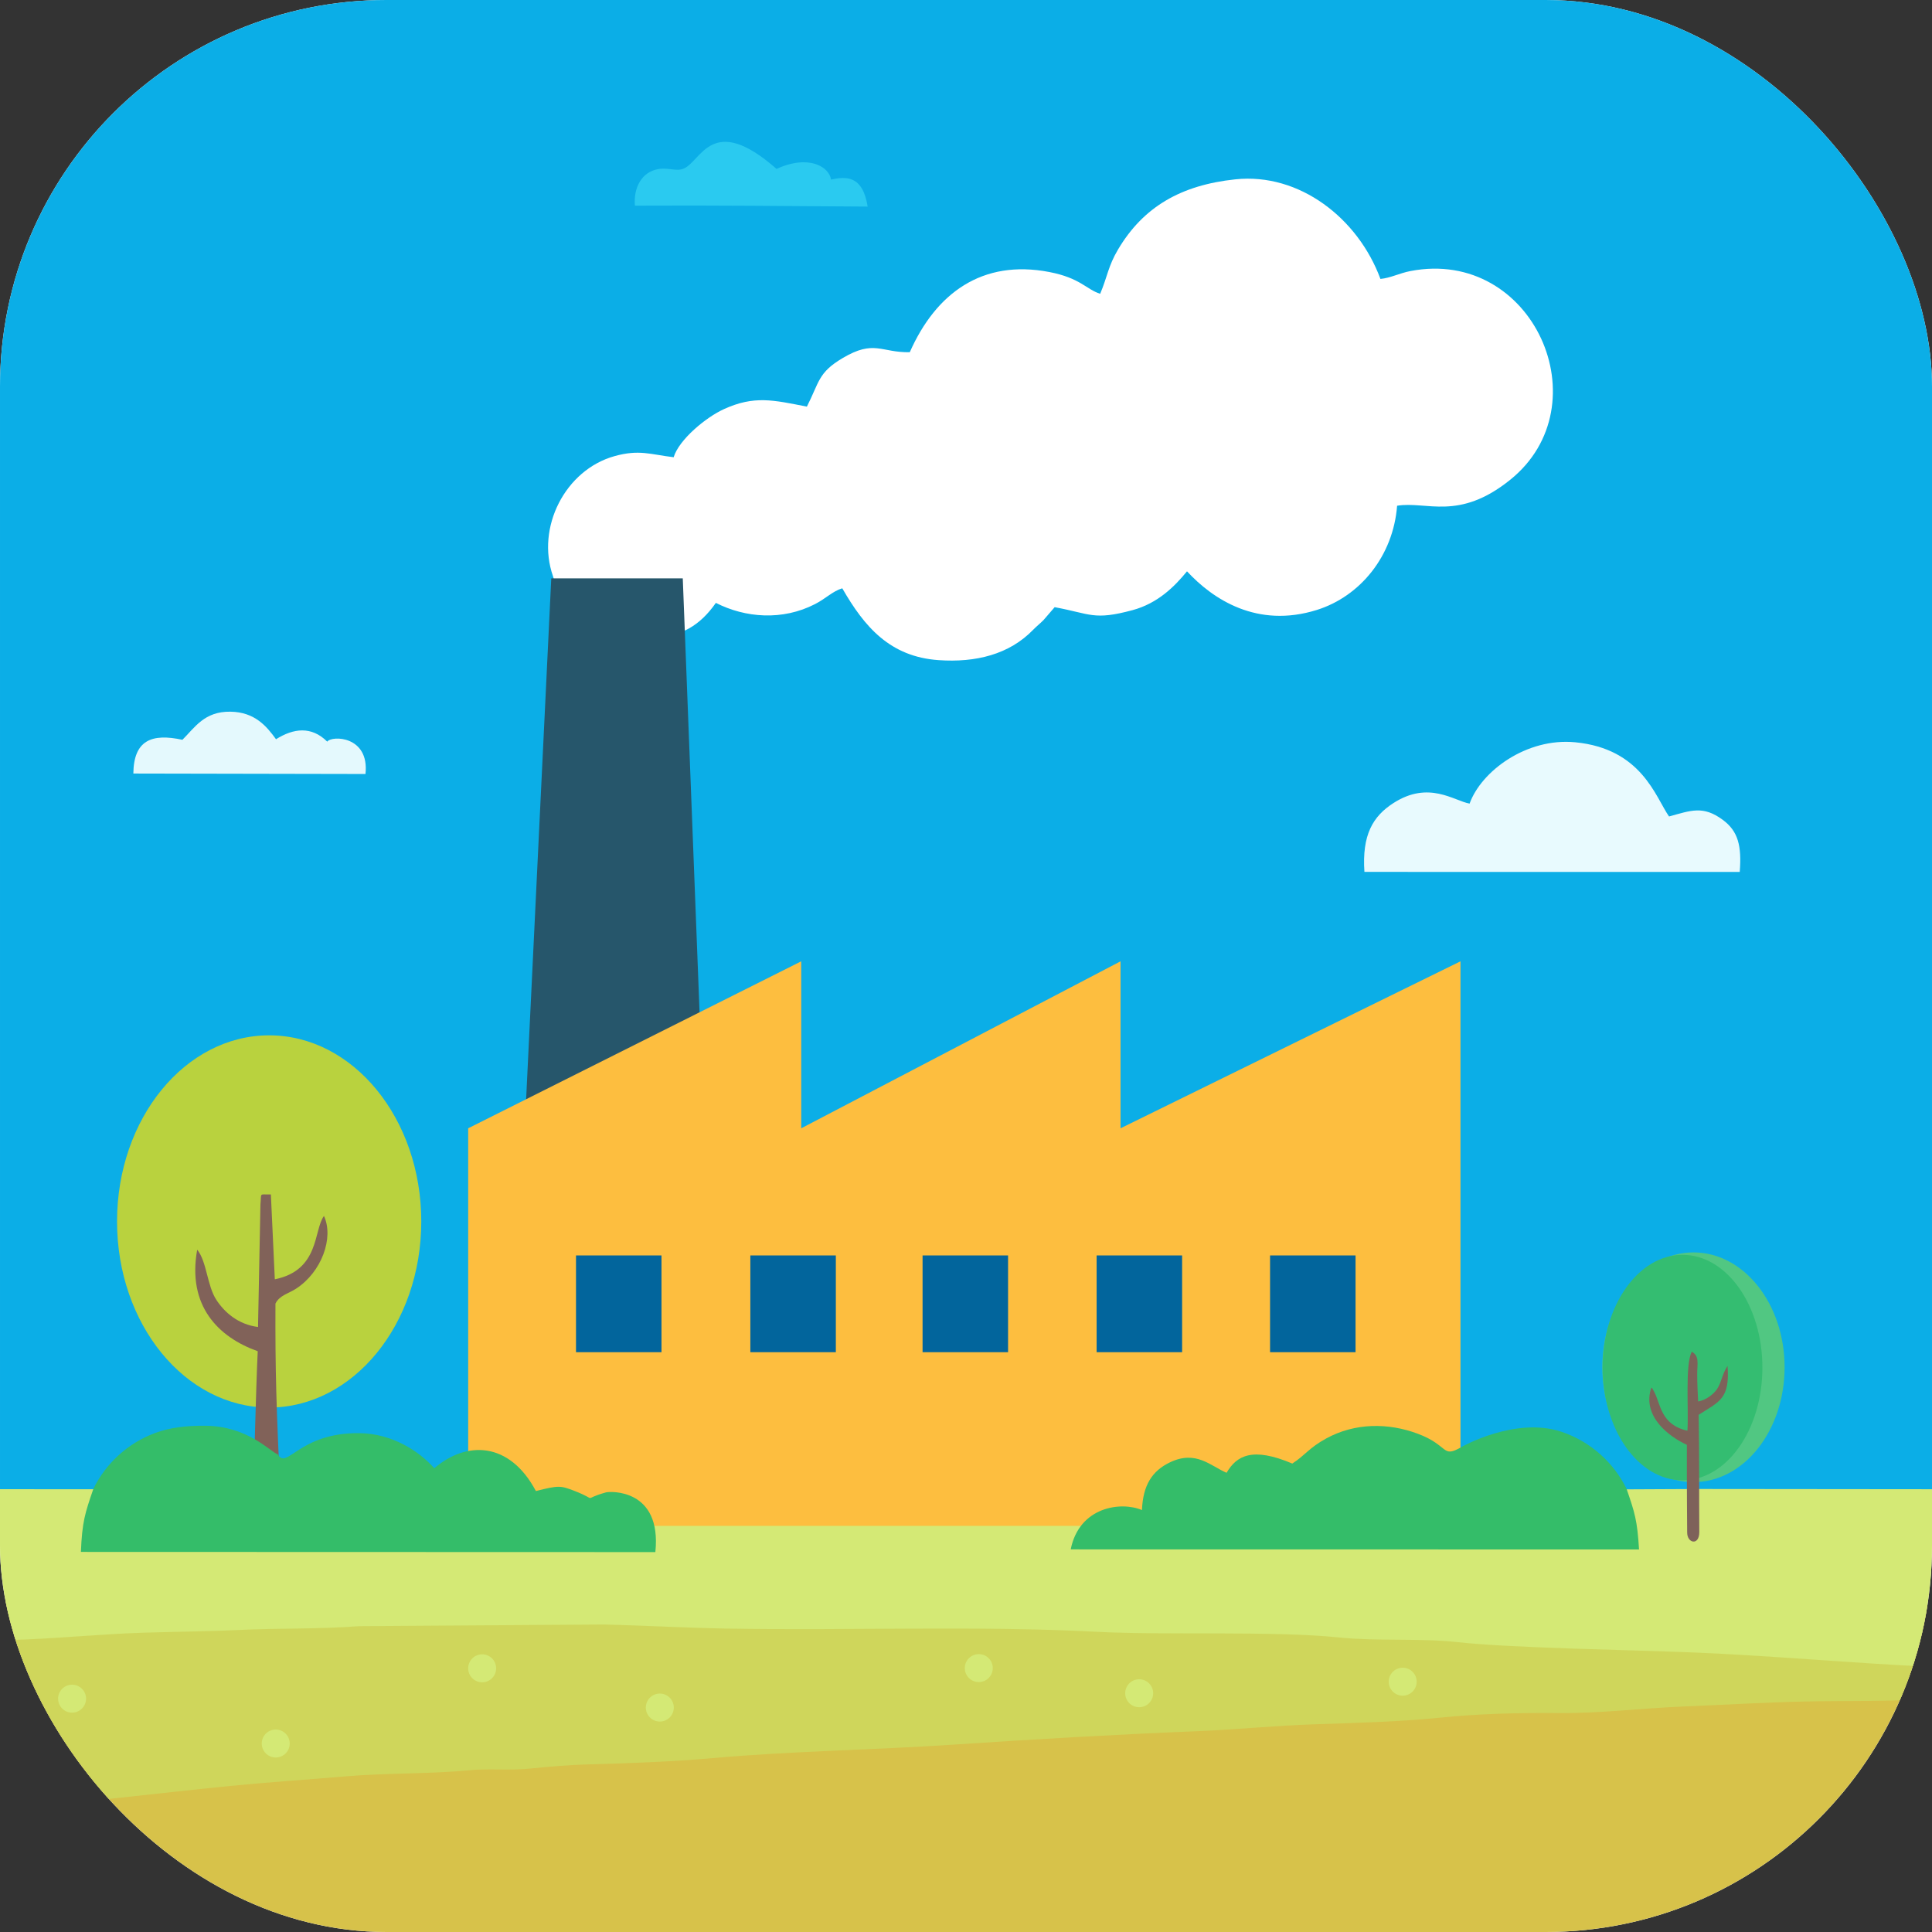<?xml version="1.0" encoding="UTF-8" standalone="no"?>
<svg
   version="1.1"
   width="1000"
   height="1000"
   id="svg2"
   sodipodi:docname="favicon.svg"
   inkscape:version="1.4.2 (ebf0e94, 2025-05-08)"
   xmlns:inkscape="http://www.inkscape.org/namespaces/inkscape"
   xmlns:sodipodi="http://sodipodi.sourceforge.net/DTD/sodipodi-0.dtd"
   xmlns="http://www.w3.org/2000/svg"
   xmlns:svg="http://www.w3.org/2000/svg">
  <rect width="100%" height="100%" fill="#333333" stroke="none"/>
  <sodipodi:namedview
     id="namedview2"
     pagecolor="#ffffff"
     bordercolor="#000000"
     borderopacity="0.25"
     inkscape:showpageshadow="2"
     inkscape:pageopacity="0.0"
     inkscape:pagecheckerboard="0"
     inkscape:deskcolor="#d1d1d1"
     inkscape:zoom="1.2918841"
     inkscape:cx="272.47026"
     inkscape:cy="618.08951"
     inkscape:window-width="3840"
     inkscape:window-height="2066"
     inkscape:window-x="-11"
     inkscape:window-y="-11"
     inkscape:window-maximized="1"
     inkscape:current-layer="svg1" />
  <g
     clip-path="url(#SvgjsClipPath1386)"
     id="g2">
    <rect
       width="1000"
       height="1000"
       fill="#ffffff"
       id="rect1" />
    <g
       id="g1"
       transform="matrix(1,0,0,1,0,0)">
      <svg
         version="1.1"
         width="1000"
         height="1000"
         viewBox="0 0 1000 1000"
         id="svg1">
        <g
           id="g1-9"
           transform="matrix(4.762,0,0,4.762,-22.509,-18.052)">
          <rect
             style="fill:#0baee7;fill-opacity:1;stroke-width:26.015;stroke-linecap:round;stroke-linejoin:round;stroke-miterlimit:0;paint-order:fill markers stroke"
             id="rect12"
             width="210"
             height="176.197"
             x="4.727"
             y="3.791"
             ry="9.354" />
          <rect
             style="fill:#d7c24a;fill-opacity:1;stroke-width:10.652;stroke-linecap:round;stroke-linejoin:round;stroke-miterlimit:0;paint-order:fill markers stroke"
             id="rect13"
             width="210"
             height="42.228"
             x="4.727"
             y="171.563"
             ry="9.415" />
          <path
             id="path4498"
             d="m 4.727,182.021 v 18.359 c 8.09,-0.525 16.762,-1.65 25.017,-2.467 4.177,-0.414 8.463,-0.692 12.667,-1.052 4.291,-0.367 9.061,-0.238 13.351,-0.658 2.13,-0.209 4.437,0.05 6.619,-0.183 2.01,-0.214 4.409,-0.406 6.391,-0.456 4.331,-0.111 9.141,-0.296 13.428,-0.679 8.543,-0.763 17.56,-0.887 26.198,-1.466 8.771,-0.587 17.578,-1.101 26.353,-1.453 4.275,-0.171 8.632,-0.622 12.898,-0.758 4.182,-0.133 9.293,-0.281 13.398,-0.701 4.424,-0.453 8.819,-0.56 13.274,-0.519 4.307,0.039 8.878,-0.526 13.259,-0.706 4.444,-0.183 8.744,-0.442 13.23,-0.546 4.425,-0.103 9.589,0.03 13.916,-0.315 v -3.498 c -8.654,-0.39 -17.195,-1.197 -25.838,-1.559 -6.875,-0.288 -19.79,-0.471 -25.788,-1.131 -4.033,-0.444 -8.69,-0.073 -12.865,-0.507 -7.063,-0.734 -18.909,-0.222 -26.315,-0.613 -13.069,-0.689 -27.023,-0.109 -40.307,-0.352 -4.511,-0.082 -8.665,-0.324 -13.194,-0.441 l -26.668,0.182 c -4.428,0.339 -8.796,0.203 -13.187,0.418 -4.417,0.216 -8.637,0.168 -13.047,0.414 -3.994,0.223 -8.991,0.668 -12.791,0.686 z"
             class="fil4"
             inkscape:connector-curvature="0"
             style="clip-rule:evenodd;fill:#cfd65b;fill-rule:evenodd;stroke-width:0.01;image-rendering:optimizeQuality;shape-rendering:geometricPrecision;text-rendering:geometricPrecision"
             sodipodi:nodetypes="ccsscccccsccccsccccsscccccc" />
          <path
             id="path4500"
             d="m 4.727,182.064 c 3.8,-0.018 8.798,-0.463 12.791,-0.686 4.41,-0.246 8.63,-0.198 13.047,-0.414 4.391,-0.215 8.759,-0.079 13.187,-0.418 l 26.668,-0.182 c 4.529,0.117 8.683,0.358 13.194,0.441 13.283,0.243 27.237,-0.337 40.307,0.352 7.406,0.39 19.252,-0.121 26.315,0.613 4.175,0.434 8.831,0.063 12.865,0.507 5.998,0.66 18.913,0.843 25.788,1.131 8.643,0.362 17.184,1.169 25.838,1.559 v -19.307 l -25.273,-0.025 c -43.5,0.262 -94.777,-0.205 -174.613,0.027 l -10.114,-0.005 z"
             class="fil5"
             inkscape:connector-curvature="0"
             style="clip-rule:evenodd;fill:#d4e975;fill-rule:evenodd;stroke-width:0.01;image-rendering:optimizeQuality;shape-rendering:geometricPrecision;text-rendering:geometricPrecision"
             sodipodi:nodetypes="ccccccsssccccccc" />
          <circle
             style="fill:#d4e975;fill-opacity:1;stroke-width:10.583;stroke-linecap:round;stroke-linejoin:round;stroke-miterlimit:0;paint-order:fill markers stroke"
             id="path1"
             cx="12.561"
             cy="188.424"
             r="1.52" />
          <circle
             style="fill:#d4e975;fill-opacity:1;stroke-width:10.583;stroke-linecap:round;stroke-linejoin:round;stroke-miterlimit:0;paint-order:fill markers stroke"
             id="path1-8"
             cx="57.135"
             cy="185.125"
             r="1.52" />
          <circle
             style="fill:#d4e975;fill-opacity:1;stroke-width:10.583;stroke-linecap:round;stroke-linejoin:round;stroke-miterlimit:0;paint-order:fill markers stroke"
             id="path1-2"
             cx="76.444"
             cy="189.391"
             r="1.52" />
          <circle
             style="fill:#d4e975;fill-opacity:1;stroke-width:10.583;stroke-linecap:round;stroke-linejoin:round;stroke-miterlimit:0;paint-order:fill markers stroke"
             id="path1-5"
             cx="111.114"
             cy="185.102"
             r="1.52" />
          <circle
             style="fill:#d4e975;fill-opacity:1;stroke-width:10.583;stroke-linecap:round;stroke-linejoin:round;stroke-miterlimit:0;paint-order:fill markers stroke"
             id="path1-1"
             cx="128.548"
             cy="187.835"
             r="1.52" />
          <circle
             style="fill:#d4e975;fill-opacity:1;stroke-width:10.583;stroke-linecap:round;stroke-linejoin:round;stroke-miterlimit:0;paint-order:fill markers stroke"
             id="path1-11"
             cx="157.19"
             cy="186.581"
             r="1.52" />
          <circle
             style="fill:#d4e975;fill-opacity:1;stroke-width:10.583;stroke-linecap:round;stroke-linejoin:round;stroke-miterlimit:0;paint-order:fill markers stroke"
             id="path1-9"
             cx="34.697"
             cy="193.3"
             r="1.52" />
          <g
             id="g4">
            <ellipse
               style="fill:#51c782;fill-opacity:1;stroke-width:10.583;stroke-linecap:round;stroke-linejoin:round;stroke-miterlimit:0;paint-order:fill markers stroke"
               id="path4-2"
               cx="188.796"
               cy="152.404"
               rx="9.905"
               ry="12.485" />
            <ellipse
               style="fill:#34bd71;fill-opacity:1;stroke-width:10.583;stroke-linecap:round;stroke-linejoin:round;stroke-miterlimit:0;paint-order:fill markers stroke"
               id="path4"
               cx="187.606"
               cy="152.437"
               rx="8.682"
               ry="12.254" />
            <path
               id="path4532"
               d="m 188.112,170.353 c -0.013,1.18 1.3,1.477 1.317,-0.013 -0.032,-4.377 0.01,-8.463 -0.069,-12.769 2.249,-1.447 3.415,-1.717 3.139,-5.321 -0.618,0.971 -0.665,1.839 -1.159,2.548 -0.378,0.542 -1.177,1.179 -2.038,1.325 -0.051,-1.004 -0.097,-1.95 -0.1,-2.958 -0.003,-1.152 0.267,-1.975 -0.589,-2.45 -0.75,1.386 -0.322,6.481 -0.476,8.586 -2.916,-0.651 -2.903,-2.915 -3.608,-4.224 -0.331,-0.615 -0.136,-0.269 -0.314,-0.463 -1.054,3.146 1.962,5.346 3.864,6.223 -0.019,4.749 0.037,9.122 0.032,9.516 z"
               class="fil16"
               inkscape:connector-curvature="0"
               style="clip-rule:evenodd;fill:#7e625a;fill-rule:evenodd;stroke-width:0.01;image-rendering:optimizeQuality;shape-rendering:geometricPrecision;text-rendering:geometricPrecision"
               sodipodi:nodetypes="scccsccccsccs" />
          </g>
          <g
             id="g3">
            <ellipse
               style="fill:#b9d23e;fill-opacity:1;stroke-width:10.583;stroke-linecap:round;stroke-linejoin:round;stroke-miterlimit:0;paint-order:fill markers stroke"
               id="path3"
               cx="33.983"
               cy="136.554"
               rx="16.534"
               ry="20.229" />
            <path
               id="path4528"
               d="m 32.267,166.094 c 0.684,0.68 1.996,0.568 2.983,0.874 -0.503,-10.238 -0.612,-14.296 -0.582,-21.49 0.458,-0.906 1.375,-1.051 2.261,-1.63 2.749,-1.797 4.108,-5.507 3.012,-7.891 -1.143,1.532 -0.445,5.894 -5.343,6.886 l -0.428,-9.227 c -1.327,0.044 -1.002,-0.265 -1.136,1.102 l -0.261,13.308 c -2.15,-0.271 -3.642,-1.586 -4.531,-2.95 -1.015,-1.558 -1.03,-4.164 -2.082,-5.451 -1.098,6.095 2.27,9.498 6.581,11.037 -0.183,3.454 -0.474,15.433 -0.474,15.433 z"
               class="fil14"
               inkscape:connector-curvature="0"
               style="clip-rule:evenodd;fill:#816259;fill-rule:evenodd;stroke-width:0.01;image-rendering:optimizeQuality;shape-rendering:geometricPrecision;text-rendering:geometricPrecision"
               sodipodi:nodetypes="ccccccccccccc" />
          </g>
          <path
             id="path4510"
             d="m 164.461,91.138 c -1.712,-0.311 -4.431,-2.525 -8.264,-0.068 -2.27,1.455 -3.439,3.487 -3.167,7.49 l 40.794,0.005 c 0.225,-2.838 -0.175,-4.429 -1.837,-5.658 -2.145,-1.586 -3.459,-1.024 -5.847,-0.371 -1.477,-2.121 -2.969,-7.373 -10.211,-8.066 -5.279,-0.505 -10.192,3.133 -11.467,6.668 z"
             class="fil9"
             inkscape:connector-curvature="0"
             style="clip-rule:evenodd;fill:#e8fafe;fill-rule:evenodd;stroke-width:0.01;image-rendering:optimizeQuality;shape-rendering:geometricPrecision;text-rendering:geometricPrecision" />
          <path
             id="path4514"
             d="m 73.738,26.145 c 8.883,-0.051 16.9,0.051 25.297,0.1 -0.546,-3.442 -2.38,-3.277 -3.984,-2.938 -0.169,-1.323 -2.338,-2.789 -5.919,-1.157 -7.052,-6.199 -8.178,-0.806 -10.105,-0.029 -0.807,0.326 -1.612,-0.134 -2.718,0.042 -1.854,0.295 -2.742,2.068 -2.571,3.982 z"
             class="fil11"
             inkscape:connector-curvature="0"
             style="clip-rule:evenodd;fill:#2acaf0;fill-rule:evenodd;stroke-width:0.01;image-rendering:optimizeQuality;shape-rendering:geometricPrecision;text-rendering:geometricPrecision"
             sodipodi:nodetypes="cccccccc" />
          <path
             id="path4516"
             d="m 24.551,84.202 c -3.351,-0.727 -5.288,0.056 -5.331,3.667 l 25.232,0.05 c 0.45,-4.161 -3.675,-4.207 -4.157,-3.516 -1.725,-1.716 -3.672,-1.454 -5.568,-0.262 -0.991,-1.366 -2.276,-2.958 -4.959,-2.995 -2.831,-0.04 -3.868,1.722 -5.216,3.057 z"
             class="fil12"
             inkscape:connector-curvature="0"
             style="clip-rule:evenodd;fill:#e4f9fd;fill-rule:evenodd;stroke-width:0.01;image-rendering:optimizeQuality;shape-rendering:geometricPrecision;text-rendering:geometricPrecision"
             sodipodi:nodetypes="ccccccc" />
          <g
             id="g5">
            <path
               id="path4496"
               d="m 64.834,66.419 c 1.183,4.545 3.501,5.019 4.162,5.76 5.458,0.891 9.951,2.292 13.54,-2.859 3.209,1.63 7.233,1.959 10.794,0.124 1.171,-0.603 1.903,-1.397 2.947,-1.709 2.406,4.191 5.185,7.439 10.466,7.808 4.034,0.282 7.682,-0.614 10.286,-3.304 0.366,-0.378 0.731,-0.653 1.127,-1.057 l 1.204,-1.395 c 3.931,0.723 4.23,1.463 8.458,0.325 2.747,-0.74 4.575,-2.565 5.928,-4.223 2.823,3.05 7.632,6.222 14.097,4.204 4.758,-1.485 8.323,-5.904 8.74,-11.332 3.231,-0.528 6.676,1.695 12.286,-2.814 10.084,-8.103 2.515,-25.268 -10.835,-22.695 -1.2,0.231 -2.134,0.744 -3.262,0.858 -2.431,-6.598 -8.813,-11.563 -15.774,-10.826 -5.905,0.625 -9.999,2.987 -12.751,7.631 -1.077,1.816 -1.151,2.951 -1.939,4.809 -1.491,-0.467 -2.146,-1.717 -5.538,-2.369 -7.269,-1.398 -12.311,2.286 -15.156,8.719 -3.148,0.054 -3.853,-1.404 -7.306,0.642 -2.67,1.583 -2.518,2.602 -3.879,5.274 -3.677,-0.728 -5.725,-1.22 -8.995,0.26 -2.007,0.909 -4.908,3.335 -5.485,5.239 -2.55,-0.308 -3.745,-0.865 -6.422,-0.121 -5.364,1.492 -8.555,7.757 -6.693,13.051 z"
               class="fil3"
               inkscape:connector-curvature="0"
               style="clip-rule:evenodd;fill:#ffffff;fill-rule:evenodd;stroke-width:0.01;image-rendering:optimizeQuality;shape-rendering:geometricPrecision;text-rendering:geometricPrecision"
               sodipodi:nodetypes="cccccccccsccccsccscccscsccc" />
            <path
               style="fill:#26566b;fill-opacity:1;stroke-width:11.105;stroke-linecap:round;stroke-linejoin:round;stroke-miterlimit:0;paint-order:fill markers stroke"
               d="m 61.87,124.18 2.776,-57.525 h 14.294 l 2.22,57.383 z"
               id="path12" />
            <path
               style="fill:#fdbe3f;fill-opacity:1;stroke-width:10.583;stroke-linecap:round;stroke-linejoin:round;stroke-miterlimit:0;paint-order:fill markers stroke"
               d="m 55.615,169.645 v -43.217 l 36.202,-18.148 v 18.148 l 34.705,-18.148 v 18.148 l 36.95,-18.148 v 61.365 z"
               id="path2"
               sodipodi:nodetypes="ccccccccc" />
            <rect
               style="fill:#02659c;fill-opacity:1;stroke-width:10.583;stroke-linecap:round;stroke-linejoin:round;stroke-miterlimit:0;paint-order:fill markers stroke"
               id="rect2-48"
               width="9.293"
               height="10.517"
               x="67.334"
               y="140.25"
               ry="0" />
            <rect
               style="fill:#02659c;fill-opacity:1;stroke-width:10.583;stroke-linecap:round;stroke-linejoin:round;stroke-miterlimit:0;paint-order:fill markers stroke"
               id="rect2-2"
               width="9.293"
               height="10.517"
               x="86.285"
               y="140.25"
               ry="0" />
            <rect
               style="fill:#02659c;fill-opacity:1;stroke-width:10.583;stroke-linecap:round;stroke-linejoin:round;stroke-miterlimit:0;paint-order:fill markers stroke"
               id="rect2-6"
               width="9.293"
               height="10.517"
               x="105.004"
               y="140.25"
               ry="0" />
            <rect
               style="fill:#02659c;fill-opacity:1;stroke-width:10.583;stroke-linecap:round;stroke-linejoin:round;stroke-miterlimit:0;paint-order:fill markers stroke"
               id="rect2-4"
               width="9.293"
               height="10.517"
               x="123.922"
               y="140.25"
               ry="0" />
            <rect
               style="fill:#02659c;fill-opacity:1;stroke-width:10.583;stroke-linecap:round;stroke-linejoin:round;stroke-miterlimit:0;paint-order:fill markers stroke"
               id="rect2-3"
               width="9.293"
               height="10.517"
               x="142.773"
               y="140.25"
               ry="0" />
          </g>
          <path
             id="path4506"
             d="m 14.876,165.62 c -0.913,2.65 -1.223,3.592 -1.355,6.853 l 62.439,0.019 c 0.716,-6.924 -4.931,-6.609 -5.362,-6.49 -2.81,0.776 -0.659,0.905 -3.449,-0.167 -1.496,-0.575 -1.684,-0.607 -4.174,0.021 -2.889,-5.433 -7.588,-5.447 -11.044,-2.474 -1.669,-1.891 -4.612,-3.777 -8.133,-3.817 -6.584,-0.075 -7.884,4.055 -8.877,2.304 -0.774,-0.24 -3.213,-3.072 -7.888,-3.11 -2.036,-0.017 -3.845,0.192 -5.47,0.798 -3.003,1.12 -5.362,3.349 -6.688,6.063 z"
             class="fil8"
             inkscape:connector-curvature="0"
             style="clip-rule:evenodd;fill:#34bd69;fill-rule:evenodd;stroke-width:0.01;image-rendering:optimizeQuality;shape-rendering:geometricPrecision;text-rendering:geometricPrecision"
             sodipodi:nodetypes="cccsccccccscc" />
          <path
             id="path4508"
             d="m 121.108,172.199 61.771,0.009 c -0.187,-3.163 -0.467,-4.012 -1.355,-6.589 -1.364,-2.792 -3.863,-5.132 -7.087,-6.206 -5.006,-1.669 -10.824,1.64 -10.824,1.64 -2.213,1.3 -1.328,-0.138 -4.793,-1.429 -3.198,-1.192 -6.808,-1.199 -9.947,0.522 -1.888,1.035 -2.285,1.825 -3.681,2.724 -4.343,-1.839 -6.054,-0.862 -7.145,1.004 -1.754,-0.753 -3.312,-2.478 -6.126,-1.148 -1.957,0.925 -2.962,2.484 -3.07,5.199 -2.248,-0.961 -6.814,-0.388 -7.744,4.274 z"
             class="fil8"
             inkscape:connector-curvature="0"
             style="clip-rule:evenodd;fill:#34bd69;fill-rule:evenodd;stroke-width:0.01;image-rendering:optimizeQuality;shape-rendering:geometricPrecision;text-rendering:geometricPrecision"
             sodipodi:nodetypes="ccccccsccccc" />
        </g>
      </svg>
    </g>
  </g>
  <defs
     id="defs2">
    <clipPath
       id="SvgjsClipPath1386">
      <rect
         width="1000"
         height="1000"
         x="0"
         y="0"
         rx="200"
         ry="200"
         id="rect2" />
    </clipPath>
  </defs>
</svg>
